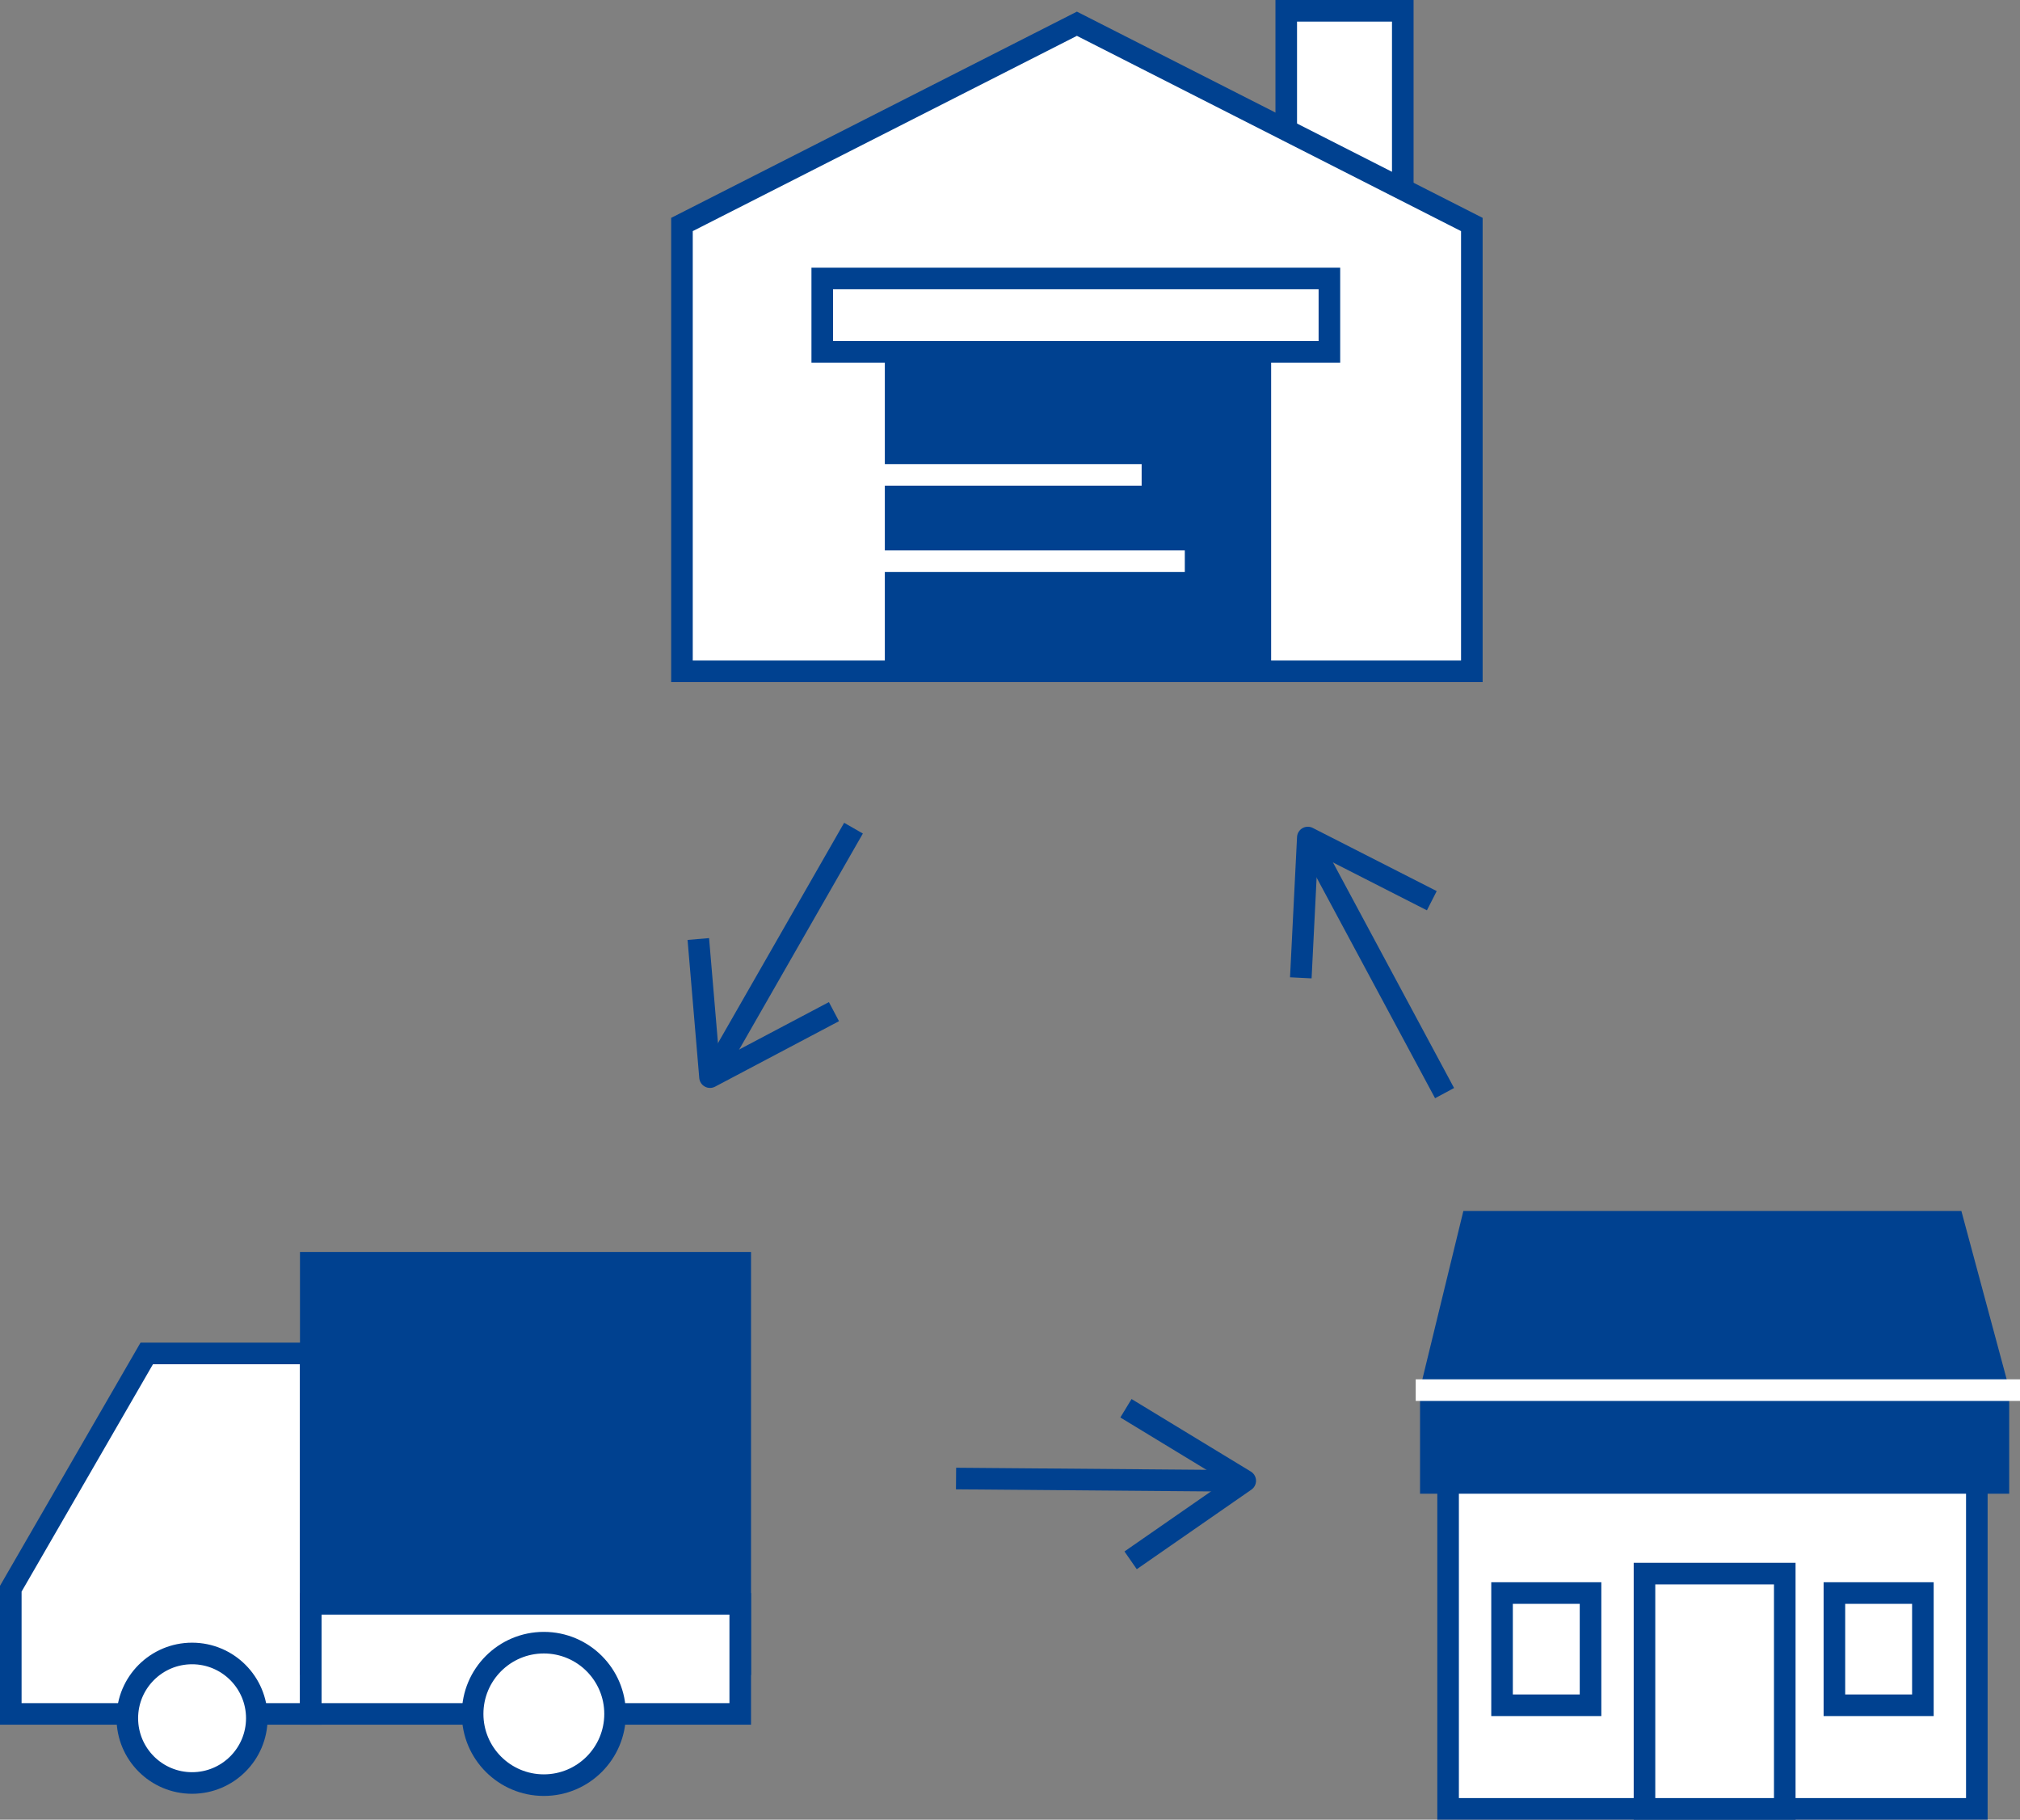 <?xml version="1.0" encoding="utf-8"?>
<!-- Generator: Adobe Illustrator 26.3.1, SVG Export Plug-In . SVG Version: 6.00 Build 0)  -->
<svg version="1.1" id="レイヤー_1" xmlns="http://www.w3.org/2000/svg" xmlns:xlink="http://www.w3.org/1999/xlink" x="0px"
	 y="0px" viewBox="0 0 93.6 84.3" style="enable-background:new 0 0 93.6 84.3;" xml:space="preserve">
<rect x="0" y="0" width="93.6" height="84.3" fill="#808080" stroke="none"/>
<style type="text/css">
	.st0{fill:none;stroke:#004190;stroke-linecap:square;stroke-linejoin:round;stroke-miterlimit:10;}
	.st1{fill:#FFFFFF;stroke:#004190;stroke-linecap:round;stroke-miterlimit:10;}
	.st2{fill:#004190;stroke:#004190;stroke-linecap:round;stroke-miterlimit:10;}
	.st3{fill:#FFFFFF;}
	.st4{fill:none;stroke:#004190;stroke-linecap:round;stroke-miterlimit:10;}
	.st5{fill:none;stroke:#FFFFFF;stroke-linejoin:round;stroke-miterlimit:10;}
</style>
<g>
	<g>
		<g>
			<g>
				<line class="st0" x1="66.7" y1="50.2" x2="60.9" y2="39.4"/>
				<polyline class="st0" points="65.9,41.5 60.6,38.8 60.3,44.8 				"/>
			</g>
			<g>
				<line class="st0" x1="39.3" y1="38.8" x2="33.4" y2="49.1"/>
				<polyline class="st0" points="32.4,44 32.9,49.9 38.2,47.1 				"/>
			</g>
			<g>
				<line class="st0" x1="44.8" y1="68.5" x2="56.9" y2="68.6"/>
				<polyline class="st0" points="52.8,72 57.7,68.6 52.6,65.5 				"/>
			</g>
		</g>
		<g>
			<polygon class="st1" points="14.4,79.4 0.5,79.4 0.5,73.6 6.8,62.7 14.4,62.7 			"/>
			<rect x="14.4" y="58.5" class="st2" width="19.9" height="18.6"/>
			<rect x="14.4" y="74.3" class="st1" width="19.9" height="5.1"/>
			<circle class="st1" cx="8.9" cy="79.6" r="3"/>
			<circle class="st1" cx="25.2" cy="79.4" r="3.3"/>
		</g>
		<g>
			<rect x="59.6" y="0.5" class="st1" width="5.4" height="14.4"/>
			<g>
				<g>
					<polygon class="st3" points="49.9,1.1 31.6,10.4 31.6,31.1 68.2,31.1 68.2,10.4 					"/>
				</g>
				<g>
					<polygon class="st4" points="49.9,1.1 31.6,10.4 31.6,31.1 68.2,31.1 68.2,10.4 					"/>
				</g>
			</g>
			<rect x="41.5" y="15.7" class="st2" width="16.9" height="15.4"/>
			<line class="st5" x1="40.1" y1="22" x2="52.9" y2="22"/>
			<line class="st5" x1="39.9" y1="26" x2="54.9" y2="26"/>
			<rect x="38.1" y="12.9" class="st1" width="23.5" height="3.4"/>
		</g>
	</g>
	<g>
		<g>
			<rect x="67.1" y="63.8" class="st1" width="24.5" height="20"/>
			<rect x="76.2" y="72.9" class="st1" width="6.5" height="10.9"/>
			<polygon class="st2" points="92.6,64.4 90.5,56.6 68.2,56.6 66.3,64.4 66.3,68.7 92.6,68.7 			"/>
		</g>
	</g>
	<rect x="85" y="73.8" class="st1" width="4.1" height="5.2"/>
	<rect x="69.6" y="73.8" class="st1" width="4.1" height="5.2"/>
	<line class="st5" x1="93.6" y1="64.4" x2="65.6" y2="64.4"/>
</g>
</svg>
